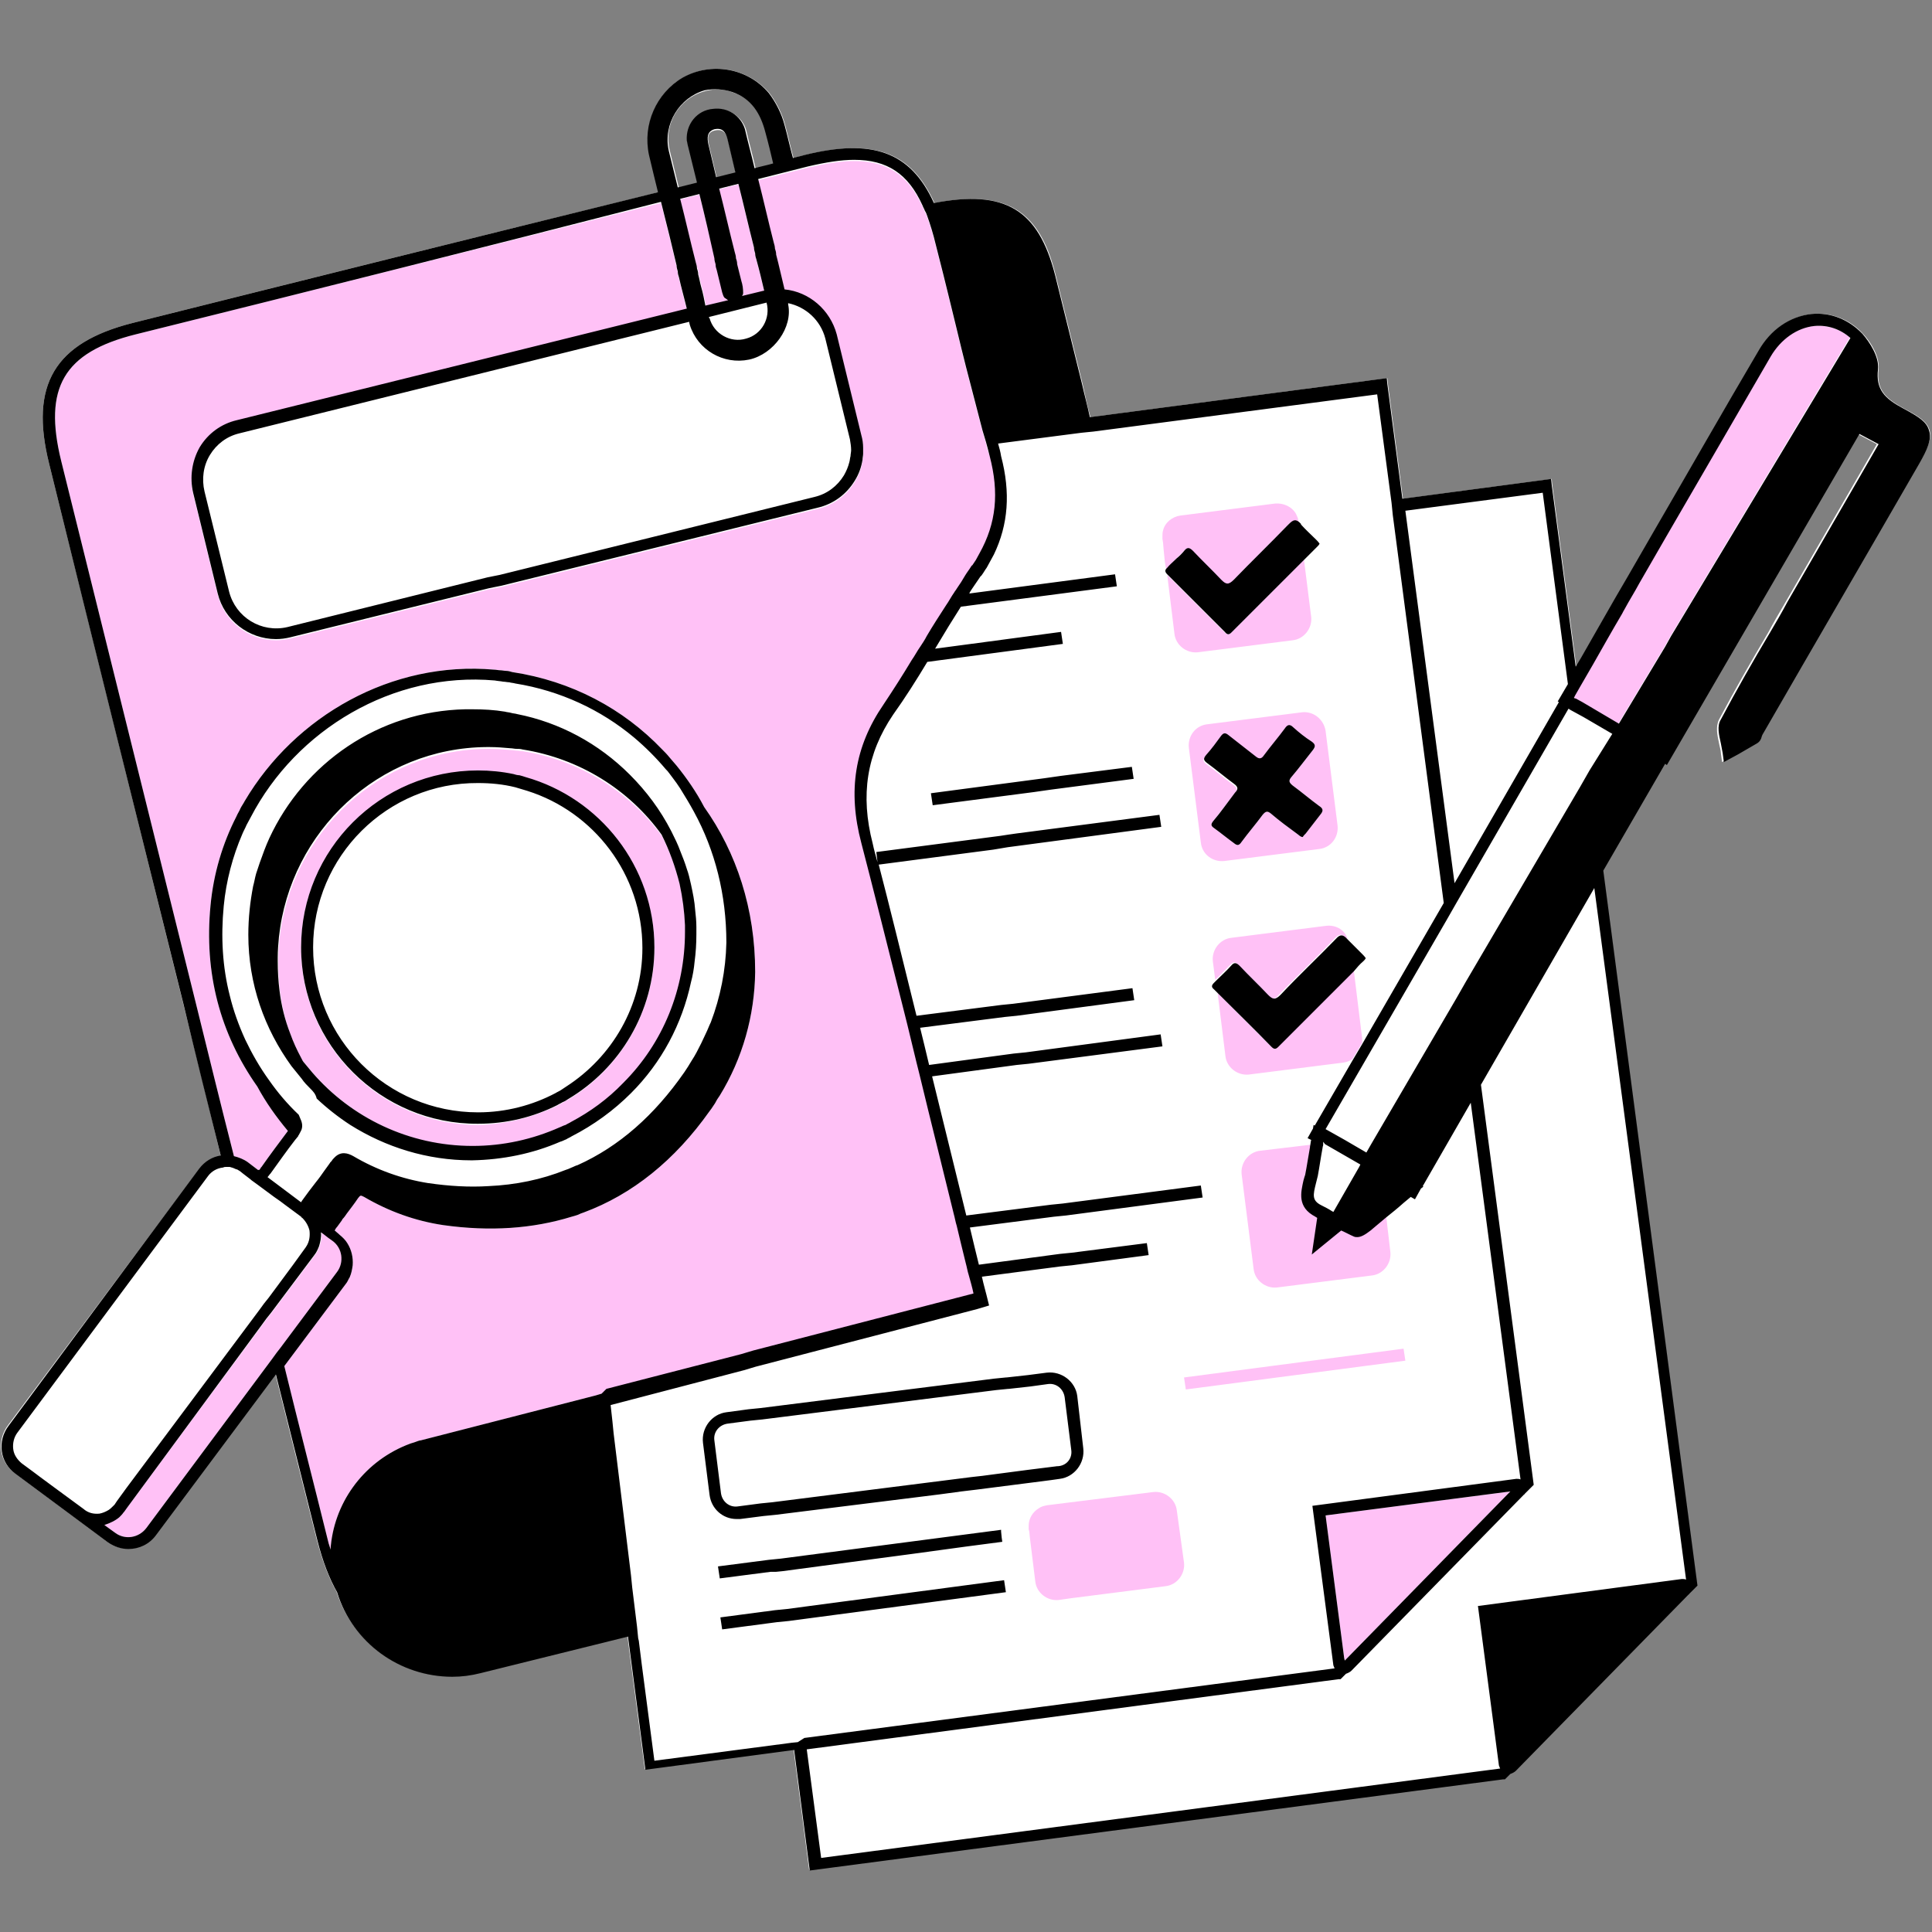 <svg xmlns="http://www.w3.org/2000/svg" xmlns:xlink="http://www.w3.org/1999/xlink" width="1280" viewBox="0 0 960 960" height="1280" preserveAspectRatio="xMidYMid meet"><rect x="0" y="0" width="960" height="960" fill="#808080" stroke="none"/><path fill="#ffffff" d="M 958.809 213.84 C 957.617 209.668 953.742 206.988 946.289 203.113 C 937.051 198.047 932.281 193.871 933.473 183.441 C 934.07 177.48 929.898 170.328 925.727 165.855 C 919.168 158.703 909.93 155.125 900.391 156.02 C 889.66 157.215 880.125 163.77 874.164 174.203 C 856.875 204.008 839.293 234.406 822.305 263.613 L 808.891 286.863 C 801.141 300.273 793.691 313.387 785.941 326.801 L 783.262 331.27 L 771.34 240.965 L 771.039 237.984 L 697.125 247.82 L 689.676 190.891 L 689.375 187.91 L 541.844 207.285 C 540.355 201.918 539.16 196.258 537.969 190.891 C 533.5 172.711 529.027 154.828 524.559 136.648 C 516.512 104.16 499.82 94.027 464.352 100.883 C 452.73 75.25 433.953 68.695 399.977 77.039 C 398.188 77.637 396.102 77.934 394.312 78.531 C 392.82 73.164 391.629 67.504 390.141 62.137 C 388.648 56.473 385.969 51.109 382.391 46.34 C 371.66 33.824 353.777 30.543 339.473 38.59 C 326.059 46.34 319.504 61.84 322.781 77.039 C 324.273 83.297 325.762 89.258 327.254 95.52 C 239.926 116.977 152.301 138.734 65.867 160.492 C 27.121 170.328 14.605 191.191 24.441 230.531 C 46.793 320.242 68.848 409.656 91.203 499.367 C 97.461 524.402 103.719 549.438 109.68 574.477 C 105.508 575.07 101.633 577.457 98.949 581.031 L 3.875 708.297 C 1.191 711.875 0 716.344 0.598 720.816 C 1.191 725.285 3.578 729.16 7.152 731.844 L 32.488 750.617 L 53.352 766.117 C 56.332 768.5 59.906 769.395 63.484 769.395 C 68.551 769.395 73.914 767.012 77.195 762.539 L 136.801 682.664 C 143.656 710.086 150.512 737.805 157.367 764.926 C 160.051 775.355 163.328 784 167.203 790.855 C 175.25 816.188 198.797 832.879 224.426 832.879 C 228.898 832.879 233.668 832.281 238.434 831.09 L 311.754 812.91 L 320.398 879.074 L 394.312 869.242 L 402.062 929.148 L 746.602 883.844 L 747.496 883.844 L 750.176 881.164 C 751.07 880.863 752.262 880.566 752.859 879.672 L 838.695 792.047 C 838.695 792.047 838.695 791.75 838.992 791.75 L 843.168 787.578 L 796.375 432.309 L 827.074 379.258 L 827.965 379.852 L 923.043 215.629 L 932.578 220.695 L 887.277 299.082 C 884.297 304.148 881.316 309.215 878.633 314.281 C 870.289 328.289 861.945 342.895 854.195 357.5 C 852.406 361.074 853.301 365.246 854.195 369.422 C 854.492 371.207 855.09 372.699 855.09 374.188 L 855.684 378.66 L 862.836 374.785 C 865.816 372.996 869.098 371.207 872.078 369.422 C 873.566 368.527 874.164 367.035 874.461 366.141 C 874.461 365.844 874.758 365.547 874.758 365.246 C 900.688 320.242 926.617 275.238 952.848 230.234 C 957.617 223.379 960 218.312 958.809 213.84 Z M 356.164 88.363 C 354.969 83 353.48 77.336 352.289 71.973 C 351.691 68.992 351.098 65.715 355.27 64.82 C 359.441 63.926 360.93 66.309 361.824 69.887 C 363.02 75.25 364.508 80.914 365.699 86.277 C 362.422 86.875 359.145 87.473 356.164 88.363 Z M 350.797 45.148 C 355.27 43.957 360.039 44.254 364.508 46.043 C 374.047 49.32 378.516 56.473 380.898 66.012 C 382.094 71.078 383.285 76.145 384.773 81.512 C 381.793 82.402 378.516 83 375.535 83.895 C 374.047 77.336 372.258 71.078 370.766 64.523 C 368.68 57.668 361.824 53.492 354.969 54.387 C 346.922 54.984 340.961 62.137 341.855 70.184 C 341.855 71.078 342.156 71.973 342.453 72.867 C 343.941 78.828 345.434 85.086 346.922 91.047 C 343.645 91.941 340.664 92.539 337.387 93.434 C 335.895 87.473 334.406 81.211 332.914 75.25 C 329.34 61.543 337.684 48.426 350.797 45.148 Z M 350.797 45.148 " fill-opacity="1" fill-rule="nonzero"></path><path fill="#ffc1f6" d="M 750.477 741.082 L 668.215 825.129 L 667.918 823.938 L 658.676 753.004 Z M 346.625 133.371 C 346.922 134.266 347.223 135.156 347.223 136.352 C 347.816 138.438 348.117 140.523 348.711 142.609 C 349.605 145.59 350.203 148.867 350.797 151.848 L 362.125 149.168 C 361.527 148.867 360.93 148.273 360.336 147.973 C 359.738 147.379 359.441 146.188 359.145 145.293 C 358.25 141.715 357.355 137.84 356.461 134.266 C 356.164 133.371 355.863 132.477 355.863 131.285 C 355.566 130.391 355.27 129.195 355.27 128.305 C 352.586 117.871 350.203 107.141 347.52 96.711 C 344.242 97.605 341.262 98.199 337.98 99.094 C 340.664 109.527 343.047 120.254 345.73 130.688 C 346.027 131.285 346.328 132.477 346.625 133.371 Z M 365.699 128.602 C 366 129.496 366.297 130.391 366.297 131.582 C 366.891 134.266 367.785 137.246 368.383 139.926 C 368.98 141.715 369.277 143.801 369.277 145.887 C 369.277 146.484 368.98 147.078 368.68 147.379 L 379.41 144.695 C 379.41 144.695 379.41 144.695 379.707 144.695 C 378.516 139.629 377.324 134.562 375.832 129.195 C 375.535 128.305 375.238 127.41 375.238 126.215 C 374.938 125.324 374.641 124.129 374.641 123.234 C 371.961 112.805 369.574 102.074 366.891 91.645 C 363.613 92.539 360.633 93.133 357.355 94.027 C 360.039 104.461 362.422 115.188 365.105 125.621 C 365.402 126.516 365.699 127.707 365.699 128.602 Z M 489.984 220.398 C 489.688 219.504 489.387 218.312 489.09 217.418 C 488.793 216.523 488.496 215.332 488.195 214.438 C 479.852 182.547 478.957 178.969 475.379 164.066 C 473.293 155.723 470.613 144.098 464.949 122.043 C 463.758 116.977 462.266 112.207 460.777 108.035 C 460.477 107.141 460.18 106.246 459.582 105.355 C 459.285 104.461 458.691 103.566 458.391 102.672 C 451.238 86.875 440.809 80.02 424.414 80.02 C 417.859 80.02 410.406 81.211 401.465 83.297 C 393.121 85.383 385.074 87.473 376.727 89.559 C 379.41 99.988 381.793 110.719 384.477 121.148 C 384.773 122.043 385.074 123.234 385.074 124.129 C 385.371 125.023 385.668 125.918 385.668 127.109 C 387.16 132.773 388.352 138.438 389.84 144.398 C 402.062 145.59 412.492 154.531 415.773 166.75 L 427.992 216.82 C 428.586 218.91 428.887 220.996 428.887 223.082 C 428.887 223.977 428.887 225.168 428.887 226.062 C 428.887 226.957 428.586 228.148 428.586 229.043 C 427.992 232.617 426.801 236.195 424.711 239.473 C 420.539 246.328 413.984 251.098 406.234 252.887 L 249.164 291.633 L 246.184 292.227 L 243.203 292.824 L 144.254 317.262 C 141.867 317.859 139.484 318.156 137.102 318.156 C 123.688 318.156 111.469 308.918 108.191 295.504 L 95.969 245.434 C 94.184 237.684 95.375 229.637 99.25 222.781 C 103.422 215.93 109.977 211.16 117.727 209.371 L 341.262 153.934 C 340.066 148.867 338.578 143.801 337.387 138.438 C 337.086 137.543 336.789 136.648 336.789 135.457 C 336.492 134.562 336.195 133.371 336.195 132.477 C 335 127.41 333.809 122.641 332.617 117.574 C 331.129 111.91 329.934 106.547 328.445 100.883 C 241.414 122.641 153.789 144.695 67.359 166.156 C 31.594 175.098 21.461 192.68 30.402 229.043 C 52.754 318.754 74.809 408.168 97.164 497.879 C 103.422 523.211 109.68 548.844 116.238 574.477 C 118.621 575.07 121.008 575.965 123.094 577.457 L 128.16 581.328 C 128.457 581.328 128.754 581.328 128.754 581.328 C 128.754 581.328 129.055 581.328 129.648 580.137 L 129.945 579.84 C 134.121 573.879 138.59 567.918 143.062 561.957 C 137.102 554.805 132.035 547.652 127.859 539.902 C 109.383 513.676 101.336 483.57 104.613 449.891 C 106.105 434.098 110.574 419.195 117.43 405.781 C 118.027 404.293 118.918 403.098 119.516 401.609 C 120.113 400.418 121.008 399.227 121.602 398.031 C 146.637 355.711 194.621 328.289 245.59 332.762 C 246.484 332.762 247.676 333.059 248.57 333.059 C 249.465 333.059 250.656 333.355 251.551 333.355 C 252.445 333.355 253.637 333.656 254.531 333.953 C 284.035 338.426 309.668 352.133 329.039 372.402 C 330.234 373.594 331.426 374.785 332.617 376.277 C 333.809 377.766 335 378.957 336.195 380.449 C 341.262 386.707 346.027 393.562 349.902 401.012 C 366 423.664 375.238 451.68 375.238 482.977 C 374.938 504.734 368.98 525.895 357.652 544.371 C 356.758 545.566 355.863 547.055 355.27 548.246 C 354.672 549.141 354.078 550.035 353.48 550.93 C 353.184 551.227 352.883 551.824 352.586 552.121 C 335.301 576.562 314.137 593.551 289.996 602.492 C 289.102 602.789 288.207 603.086 287.016 603.684 C 286.121 603.98 285.227 604.277 284.035 604.578 C 264.664 610.539 243.504 612.027 220.254 608.75 C 206.246 606.664 193.133 601.895 180.914 594.742 C 179.125 593.848 179.125 593.848 177.934 595.34 C 176.145 598.02 174.059 600.703 172.27 603.086 C 171.672 603.98 171.078 604.875 170.184 605.77 C 170.184 606.066 169.887 606.066 169.887 606.367 C 168.992 607.559 168.395 608.453 167.5 609.645 C 166.906 610.238 166.605 610.836 166.309 611.434 L 168.395 613.219 L 168.691 613.52 C 170.184 614.711 171.672 616.199 172.566 617.691 C 174.652 620.969 175.547 624.844 175.25 628.719 C 174.953 630.805 174.652 632.594 173.758 634.68 C 173.164 635.574 172.867 636.469 172.27 637.363 L 141.273 678.789 C 148.426 708 155.879 736.91 163.031 765.82 C 163.328 767.309 163.926 768.5 164.223 769.992 C 165.711 747.34 180.02 727.074 201.777 718.133 C 202.672 717.836 203.863 717.238 205.055 716.941 C 206.246 716.641 207.438 716.047 208.629 715.746 C 208.629 715.746 208.93 715.746 208.93 715.746 L 295.957 693.395 L 301.918 691.605 L 368.98 674.32 L 371.961 673.426 L 374.938 672.531 L 484.32 644.219 C 483.727 641.238 482.832 638.258 481.938 634.977 C 481.34 633.191 481.043 631.102 480.445 629.016 C 478.957 623.055 477.465 616.797 475.977 610.539 C 475.379 608.75 475.082 606.664 474.484 604.578 C 469.121 582.523 463.16 558.977 457.496 535.43 C 456.902 533.344 456.602 531.555 456.008 529.469 C 454.516 523.211 453.027 517.25 451.535 510.992 C 450.941 508.906 450.645 507.117 450.047 505.031 C 441.402 470.754 433.652 439.758 428.586 420.387 C 421.73 394.457 425.309 372.402 439.613 351.539 C 444.383 344.387 449.152 336.934 453.621 329.484 C 455.113 327.395 456.305 325.012 457.797 322.926 C 458.988 321.137 460.18 319.348 461.074 317.562 C 464.055 312.496 467.332 307.426 470.613 302.359 C 472.102 300.273 473.293 297.891 474.785 295.805 C 475.082 295.207 475.68 294.613 475.977 294.016 C 477.465 291.93 478.957 289.543 480.148 287.457 C 481.043 285.969 482.234 284.477 483.129 282.988 C 483.426 282.691 483.426 282.391 483.727 282.391 C 484.32 281.496 484.918 280.602 485.516 279.711 C 486.109 278.516 486.707 277.621 487.301 276.43 C 495.648 261.527 497.137 246.328 492.367 228.148 C 491.176 224.871 490.281 222.781 489.984 220.398 Z M 278.375 560.469 C 264.961 566.43 250.355 569.707 235.156 569.707 L 235.156 572.688 L 235.156 569.707 C 203.266 569.707 174.953 555.398 155.578 533.344 C 154.09 531.555 152.598 529.77 151.109 527.98 C 150.809 527.383 150.215 526.789 149.918 526.488 C 147.828 522.617 146.043 518.742 144.551 514.566 C 141.867 507.715 140.082 500.262 139.188 493.109 C 138.59 488.34 138.293 483.57 138.293 478.504 C 138.293 477.91 138.293 477.312 138.293 476.715 C 138.293 473.438 138.59 469.863 138.887 466.582 C 144.551 413.828 188.66 372.402 242.309 372.102 L 242.906 372.102 C 243.203 372.102 243.203 372.102 243.504 372.102 C 247.078 372.102 250.355 372.402 253.934 372.699 C 254.828 372.699 256.02 372.996 256.914 372.996 C 257.809 372.996 259 373.297 259.895 373.297 C 288.207 377.766 312.945 393.562 329.039 415.617 C 332.914 423.367 335.895 431.414 337.98 440.059 C 339.473 446.613 340.367 453.469 340.664 460.621 C 340.664 461.812 340.664 462.707 340.664 463.902 C 340.664 492.215 329.934 518.742 309.965 539.008 C 302.215 546.758 293.574 553.312 284.035 558.379 C 283.141 558.977 282.246 559.273 281.355 559.871 C 280.16 559.574 279.266 559.871 278.375 560.469 Z M 276.883 549.438 C 277.777 548.844 278.672 548.547 279.566 547.949 C 280.461 547.352 281.355 546.758 282.246 546.457 C 307.879 531.258 325.168 502.945 325.168 471.055 C 325.168 430.816 298.043 396.84 261.086 386.41 C 260.191 386.109 259 385.812 258.105 385.516 C 257.211 385.219 256.02 384.918 255.125 384.918 C 249.465 383.727 243.504 383.129 237.543 383.129 C 188.961 383.129 149.617 422.473 149.617 471.055 C 149.617 519.637 188.961 558.977 237.543 558.977 C 251.848 558.68 264.961 555.102 276.883 549.438 Z M 608.605 314.281 C 599.07 304.746 589.531 295.207 579.992 285.672 L 583.57 314.879 C 584.168 320.543 589.531 324.715 595.195 324.117 L 642.285 318.156 C 647.949 317.562 652.121 312.195 651.523 306.535 L 647.949 278.219 C 636.027 290.141 623.805 302.359 611.883 314.281 C 610.691 315.477 609.797 315.477 608.605 314.281 Z M 577.906 269.574 L 578.207 273.152 L 578.801 279.113 L 579.398 282.691 C 579.398 282.691 579.695 282.391 579.695 282.391 C 580.887 281.199 582.379 280.008 583.57 278.516 C 583.867 278.219 583.867 278.219 584.168 277.922 C 585.656 276.43 586.848 275.238 588.34 273.75 C 590.129 271.961 591.02 272.258 592.512 274.047 C 597.281 278.816 602.051 283.285 606.52 288.352 C 608.902 291.035 610.395 291.332 612.777 288.352 C 621.422 279.41 630.363 270.77 639.008 261.828 C 639.305 261.527 639.902 260.934 640.199 260.633 C 642.285 258.547 643.477 258.25 645.266 259.742 L 645.266 259.441 C 645.266 258.848 644.969 258.25 644.969 257.652 C 644.668 256.762 644.074 255.566 643.773 254.973 C 641.688 251.691 637.812 249.906 633.641 250.203 L 586.551 256.164 C 582.379 256.762 578.801 259.742 577.906 263.613 C 577.609 264.508 577.609 265.703 577.609 266.594 C 577.609 266.895 577.609 267.488 577.609 267.789 Z M 658.676 363.16 L 664.637 410.254 C 665.234 415.914 661.359 421.281 655.398 421.875 L 608.309 427.836 C 602.645 428.434 597.281 424.559 596.684 418.598 L 590.723 371.508 C 590.129 365.844 594 360.48 599.961 359.883 L 647.055 353.922 C 652.715 353.328 657.785 357.5 658.676 363.16 Z M 651.523 369.121 C 648.246 367.035 645.266 364.652 642.285 361.969 C 640.496 360.18 639.305 360.777 638.113 362.566 C 634.832 367.035 630.961 371.508 627.68 375.977 C 626.488 377.766 625.297 377.766 623.805 376.574 C 619.336 372.996 614.566 369.422 610.098 365.844 C 608.605 364.652 607.711 364.652 606.52 366.141 C 604.137 369.422 601.75 372.699 599.07 375.68 C 597.578 377.469 597.578 378.363 599.664 379.852 C 604.137 383.129 608.309 386.707 612.777 389.984 C 614.863 391.477 615.164 392.668 613.375 394.457 C 609.797 398.926 606.52 403.398 602.941 407.867 C 601.75 409.359 601.453 410.254 603.242 411.445 C 606.52 413.828 609.797 416.512 613.078 418.895 C 614.863 420.387 615.758 420.09 616.953 418.301 C 620.23 413.828 624.105 409.359 627.383 404.887 C 628.871 403.098 629.766 402.801 631.555 404.293 C 635.727 407.867 640.199 411.148 644.668 414.426 C 645.562 415.02 646.16 415.914 647.352 415.914 C 647.648 415.32 648.246 414.723 648.844 414.129 C 651.227 411.148 653.609 407.867 655.996 404.887 C 657.484 403.098 657.781 401.906 655.398 400.418 C 650.93 397.141 646.754 393.562 642.285 390.285 C 640.496 388.793 640.199 387.898 641.688 386.109 C 645.266 381.938 648.543 377.469 652.121 372.996 C 653.609 371.805 653.91 370.613 651.523 369.121 Z M 658.977 460.027 L 611.883 465.988 C 606.223 466.582 602.051 471.949 602.645 477.609 L 603.836 486.852 C 606.52 484.465 608.902 481.785 611.289 479.398 C 613.078 477.609 613.973 477.91 615.461 479.695 C 620.23 484.465 625 488.938 629.469 494.004 C 631.852 496.684 633.344 496.984 635.727 494.004 C 644.668 484.766 654.207 475.824 663.148 466.285 C 665.531 463.902 666.723 463.902 668.812 466.285 C 669.109 466.582 669.406 466.883 669.703 467.18 C 668.812 462.41 664.043 459.43 658.977 460.027 Z M 631.555 519.934 C 622.613 510.992 613.973 502.348 605.031 493.406 L 608.902 524.703 C 609.5 530.363 614.863 534.535 620.527 533.941 L 667.617 527.98 C 669.406 527.684 670.898 527.086 672.09 526.191 L 676.859 518.145 C 676.859 517.547 676.859 516.953 676.859 516.059 L 672.684 482.082 C 660.168 494.598 647.648 507.117 635.133 519.637 C 633.641 521.125 632.746 521.422 631.555 519.934 Z M 672.984 613.52 C 670.898 612.625 668.812 611.434 666.723 610.539 L 652.121 622.461 L 654.805 604.281 C 654.504 603.98 654.207 603.98 653.91 603.684 C 644.668 598.914 646.754 591.465 647.949 585.801 C 648.246 584.609 648.543 583.715 648.844 582.82 C 649.734 578.348 650.332 573.879 651.227 569.109 C 651.227 569.109 651.227 569.109 651.227 568.812 L 626.191 571.793 C 620.527 572.387 616.355 577.754 616.953 583.418 L 622.914 630.508 C 623.508 636.172 628.871 640.344 634.535 639.746 L 681.625 633.785 C 687.289 633.191 691.461 627.824 690.867 622.16 L 688.781 604.281 C 686.395 606.367 683.715 608.453 681.328 610.539 C 678.645 612.625 676.559 613.816 674.773 613.816 C 674.176 613.816 673.578 613.816 672.984 613.52 Z M 584.762 750.617 C 584.168 744.957 578.801 740.785 573.141 741.379 L 525.152 747.34 L 520.387 747.938 C 518.895 748.234 517.406 748.531 516.211 749.426 C 513.23 751.215 511.145 754.492 511.145 758.07 C 511.145 758.668 511.145 759.262 511.145 759.859 L 511.445 761.051 L 511.742 764.031 L 514.426 785.789 C 515.02 791.449 520.387 795.625 526.047 795.027 L 532.309 794.133 L 579.102 788.172 C 584.762 787.578 588.934 782.211 588.34 776.547 Z M 697.422 670.148 L 588.34 684.453 L 589.234 690.414 L 698.316 676.109 Z M 901.285 161.98 C 892.641 162.875 884.594 168.539 879.527 177.184 C 862.242 206.988 844.656 237.387 827.668 266.594 L 814.258 289.844 C 811.871 294.312 809.191 298.484 806.805 302.957 C 806.211 303.852 805.91 304.746 805.316 305.641 C 800.547 313.688 796.074 321.734 791.309 330.078 L 784.75 341.406 L 782.367 345.578 L 781.77 346.77 L 782.367 347.066 L 782.664 347.066 L 785.941 348.855 L 804.121 359.586 L 827.074 321.434 L 828.562 318.754 L 830.055 316.07 L 919.168 167.645 C 914.102 163.473 907.844 161.387 901.285 161.98 Z M 165.414 616.5 L 163.328 615.008 L 160.645 612.922 L 159.75 612.328 C 160.051 614.711 159.453 617.094 158.859 619.18 C 158.262 620.672 157.664 622.16 156.473 623.652 L 135.016 652.266 L 132.629 655.246 L 130.246 658.523 L 63.184 749.129 L 61.695 751.215 C 61.695 751.215 61.398 751.512 61.398 751.512 C 60.801 752.406 60.203 753.004 59.312 753.898 C 57.223 755.688 54.543 756.879 51.859 757.773 L 57.223 761.648 C 61.992 765.223 68.848 764.328 72.723 759.262 L 135.016 675.512 L 137.398 672.234 L 139.781 669.254 L 167.797 631.699 C 171.078 627.23 170.184 620.074 165.414 616.5 Z M 165.414 616.5 " fill-opacity="1" fill-rule="nonzero"></path><path fill="#000000" d="M 562.41 381.043 L 563.305 387.004 L 522.172 392.371 L 518 392.965 L 513.828 393.562 L 463.457 400.121 L 462.566 394.16 L 518.895 386.707 L 523.066 386.109 L 527.238 385.516 Z M 611.883 314.281 C 623.805 302.359 636.027 290.141 647.949 278.219 C 650.035 276.133 652.121 274.047 654.504 271.664 C 655.102 271.066 655.398 270.77 655.695 270.172 C 655.102 269.277 654.504 268.684 653.91 268.086 C 651.523 265.703 648.844 263.316 646.457 260.633 C 646.457 260.633 646.457 260.633 646.457 260.336 C 646.16 260.039 645.863 259.742 645.562 259.441 C 643.773 257.953 642.582 258.25 640.496 260.336 C 640.199 260.633 639.602 261.23 639.305 261.527 C 630.66 270.469 621.719 279.113 613.078 288.055 C 610.395 290.738 609.203 290.438 606.816 288.055 C 602.348 283.285 597.281 278.516 592.809 273.75 C 591.32 272.258 590.129 271.664 588.637 273.449 C 587.445 274.941 585.953 276.43 584.465 277.625 C 584.168 277.922 584.168 277.922 583.867 278.219 C 582.676 279.41 581.188 280.605 579.992 282.094 C 579.695 282.391 579.695 282.391 579.695 282.391 C 578.801 283.285 578.801 284.18 579.992 285.371 C 589.531 294.91 599.07 304.445 608.605 313.984 C 609.797 315.477 610.691 315.477 611.883 314.281 Z M 677.453 477.609 C 678.051 477.016 678.348 476.715 678.645 476.121 C 678.051 475.227 677.453 474.629 676.859 474.035 C 674.773 471.949 672.387 469.562 670.301 467.477 C 670.004 467.18 669.703 466.883 669.406 466.582 C 667.32 464.199 665.832 464.199 663.746 466.582 C 654.805 475.824 645.266 484.766 636.324 494.301 C 633.641 496.984 632.449 496.684 630.066 494.301 C 625.594 489.531 620.527 484.766 616.059 479.996 C 614.566 478.504 613.375 477.91 611.883 479.695 C 609.5 482.379 606.816 484.762 604.434 487.148 C 604.137 487.445 603.539 488.043 603.242 488.34 C 602.051 489.531 601.75 490.426 603.242 491.617 C 603.836 492.215 604.73 493.109 605.328 493.703 C 614.27 502.645 623.211 511.289 631.852 520.23 C 633.047 521.422 633.941 521.422 635.133 520.23 C 647.648 507.715 660.168 495.195 672.684 482.676 C 674.176 480.891 675.664 479.102 677.453 477.609 Z M 602.941 407.867 C 601.75 409.359 601.453 410.254 603.242 411.445 C 606.52 413.828 609.797 416.512 613.078 418.895 C 614.863 420.387 615.758 420.09 616.953 418.301 C 620.23 413.828 624.105 409.359 627.383 404.887 C 628.875 403.098 629.766 402.801 631.555 404.293 C 635.727 407.867 640.199 411.148 644.668 414.426 C 645.562 415.02 646.16 415.914 647.352 415.914 C 647.648 415.32 648.246 414.723 648.844 414.129 C 651.227 411.148 653.609 407.867 655.996 404.887 C 657.484 403.098 657.785 401.906 655.398 400.418 C 650.93 397.141 646.754 393.562 642.285 390.285 C 640.496 388.793 640.199 387.898 641.688 386.109 C 645.266 381.938 648.543 377.469 652.121 372.996 C 653.609 371.207 653.91 370.016 651.824 368.527 C 648.543 366.441 645.562 364.055 642.582 361.375 C 640.793 359.586 639.602 360.18 638.41 361.969 C 635.133 366.441 631.258 370.91 627.98 375.383 C 626.785 377.168 625.594 377.168 624.105 375.977 C 619.633 372.402 614.863 368.824 610.395 365.246 C 608.902 364.055 608.012 364.055 606.816 365.547 C 604.434 368.824 602.051 372.102 599.367 375.082 C 597.875 376.871 597.875 377.766 599.961 379.258 C 604.434 382.535 608.605 386.109 613.078 389.391 C 615.164 390.879 615.461 392.07 613.672 393.859 C 609.797 398.926 606.52 403.695 602.941 407.867 Z M 538.266 719.621 C 539.16 727.074 533.797 733.93 526.645 734.824 L 522.473 735.418 L 513.23 736.609 L 485.215 740.188 L 477.766 741.082 L 466.738 742.57 L 385.371 752.707 L 379.41 753.301 L 367.785 754.793 C 367.191 754.793 366.594 754.793 366 754.793 C 359.145 754.793 353.48 749.727 352.586 742.871 L 349.309 716.941 C 348.414 709.488 353.777 702.633 360.93 701.738 L 371.961 700.25 L 374.938 699.953 L 377.918 699.652 L 493.859 685.051 L 496.84 684.75 L 499.82 684.453 L 500.117 684.453 L 510.848 683.262 L 520.086 682.07 C 527.539 681.176 534.395 686.539 535.289 693.691 Z M 532.309 720.516 L 529.027 694.289 C 528.434 690.117 524.855 687.137 520.684 687.73 L 512.039 688.926 L 501.309 690.117 L 501.012 690.117 L 495.051 690.711 L 378.812 705.316 L 375.832 705.613 L 372.852 705.914 L 361.527 707.402 C 357.355 708 354.375 711.574 354.969 715.746 L 358.25 741.977 C 358.844 746.148 362.422 749.129 366.594 748.531 L 377.918 747.043 L 380.898 746.746 L 383.879 746.445 L 482.832 733.93 L 488.195 733.332 L 492.668 732.738 L 510.848 730.352 L 520.387 729.16 L 525.152 728.562 C 529.922 728.562 532.902 724.688 532.309 720.516 Z M 385.668 781.02 L 388.648 780.723 L 453.625 772.078 L 479.852 768.5 L 498.031 766.117 L 497.734 764.031 L 497.438 761.051 L 497.438 760.156 L 388.055 774.461 L 385.074 774.762 L 382.094 775.059 L 356.758 778.336 L 357.652 784.297 L 382.988 781.02 Z M 391.035 799.5 L 385.074 800.094 L 357.949 803.672 L 358.844 809.633 L 385.969 806.055 L 391.93 805.461 L 499.82 791.152 L 498.926 785.191 Z M 953.742 230.234 C 927.812 275.238 901.582 320.242 875.652 365.246 C 875.652 365.547 875.355 365.844 875.355 366.141 C 875.059 367.336 874.461 368.527 872.973 369.422 C 869.992 371.207 866.711 372.996 863.73 374.785 L 856.578 378.66 L 855.984 374.188 C 855.684 372.699 855.387 371.207 855.09 369.422 C 854.195 365.246 853.004 360.777 855.09 357.5 C 862.836 342.895 871.184 328.289 879.527 314.281 C 882.508 309.215 885.488 304.148 888.172 299.082 L 933.473 220.695 L 923.938 215.629 L 828.266 380.148 L 827.371 379.555 L 796.672 432.605 L 843.465 787.875 L 839.293 792.047 C 839.293 792.047 839.293 792.344 838.996 792.344 L 753.156 879.969 C 752.562 880.566 751.371 881.164 750.477 881.461 L 747.793 884.145 L 746.898 884.145 L 402.359 929.445 L 394.609 869.539 L 320.695 879.375 L 312.051 813.207 L 238.734 831.391 C 233.965 832.582 229.492 833.176 224.727 833.176 C 198.797 833.176 175.25 816.488 167.5 791.152 C 163.625 784.297 160.348 775.953 157.664 765.223 C 150.809 737.805 143.957 710.383 137.102 682.965 L 77.492 762.84 C 74.215 767.309 69.145 769.695 63.781 769.695 C 60.203 769.695 56.629 768.5 53.648 766.414 L 32.785 750.918 L 7.453 732.141 C 3.875 729.457 1.492 725.582 0.895 721.113 C 0.297 716.641 1.492 712.172 4.172 708.594 L 98.949 580.734 C 101.633 577.156 105.508 574.773 109.68 574.176 C 103.422 549.141 97.164 524.105 91.203 499.07 C 68.848 409.656 46.496 319.945 24.441 230.531 C 14.605 191.191 27.121 170.328 65.867 160.492 C 152.598 138.734 239.926 116.977 326.953 95.52 C 325.465 89.559 323.973 83.297 322.484 77.039 C 319.207 61.84 326.059 46.34 339.176 38.59 C 353.48 30.543 371.66 33.824 382.094 46.34 C 385.668 51.109 388.352 56.473 389.84 62.137 C 391.332 67.504 392.523 73.164 394.016 78.531 C 395.801 77.934 397.891 77.637 399.676 77.039 C 433.355 68.695 452.43 75.25 464.055 100.883 C 499.523 94.027 515.914 104.16 524.258 136.648 C 528.73 154.828 533.199 172.711 537.672 190.891 C 538.863 196.258 540.355 201.621 541.547 207.285 L 689.078 187.91 L 689.375 190.891 L 696.828 247.82 L 770.742 237.984 L 771.039 240.965 L 782.961 331.27 L 785.645 326.801 C 793.395 313.387 800.844 299.977 808.594 286.863 L 822.004 263.613 C 838.992 234.406 856.281 204.008 873.863 174.203 C 879.824 163.77 889.363 157.215 900.094 156.02 C 909.629 155.125 918.57 158.703 925.426 165.855 C 929.301 170.328 933.773 177.48 933.176 183.441 C 931.984 193.574 936.453 198.047 945.992 203.113 C 953.742 207.285 957.316 209.668 958.508 213.84 C 960 218.312 957.617 223.379 953.742 230.234 Z M 698.316 253.781 L 722.758 438.863 L 774.617 348.855 L 774.02 348.559 L 779.086 339.914 L 766.57 244.84 Z M 332.32 74.953 C 333.809 80.914 335.301 87.172 336.789 93.133 C 340.066 92.238 343.047 91.645 346.328 90.75 C 344.836 84.789 343.348 78.531 341.855 72.57 C 341.559 71.676 341.559 70.781 341.262 69.887 C 340.664 61.84 346.328 54.688 354.375 54.09 C 361.527 53.195 368.086 57.367 370.172 64.223 C 371.66 70.781 373.449 77.039 374.941 83.598 C 377.918 82.703 381.199 82.105 384.18 81.211 C 382.988 76.145 381.793 71.078 380.305 65.715 C 377.918 56.473 373.449 49.023 363.91 45.746 C 359.441 44.254 354.672 43.957 350.203 44.852 C 337.684 48.426 329.34 61.543 332.32 74.953 Z M 372.258 178.672 C 359.441 181.355 346.625 173.902 342.75 161.387 C 342.75 161.086 342.453 160.492 342.453 159.895 L 118.918 215.332 C 112.66 216.82 107.594 220.695 104.316 226.062 C 101.035 231.426 100.145 237.984 101.633 244.242 L 113.852 294.016 C 117.133 306.832 129.945 314.582 142.762 311.602 L 242.309 286.863 L 245.289 286.266 L 248.27 285.672 L 404.742 246.926 C 411.004 245.434 416.07 241.559 419.348 236.195 C 420.539 234.109 421.434 232.023 422.031 229.637 C 422.328 228.742 422.328 227.551 422.625 226.656 C 422.625 225.762 422.926 224.57 422.926 223.676 C 422.926 221.891 422.625 220.102 422.328 218.312 L 410.109 168.242 C 407.723 159 400.273 152.445 391.629 150.656 C 391.629 150.953 391.629 150.953 391.629 151.254 C 394.016 162.578 384.477 175.988 372.258 178.672 Z M 347.52 96.414 C 344.242 97.305 341.262 97.902 337.98 98.797 C 340.664 109.227 343.047 119.957 345.73 130.391 C 346.027 131.285 346.328 132.477 346.328 133.371 C 346.625 134.266 346.922 135.156 346.922 136.352 C 347.52 138.438 347.816 140.523 348.414 142.609 C 349.309 145.59 349.902 148.867 350.5 151.848 L 361.824 149.168 C 361.23 148.867 360.633 148.273 360.039 147.973 C 359.441 147.379 359.145 146.188 358.844 145.293 C 357.949 141.715 357.059 137.84 356.164 134.266 C 355.863 133.371 355.566 132.477 355.566 131.285 C 355.27 130.391 354.969 129.195 354.969 128.305 C 352.586 117.574 350.203 107.141 347.52 96.414 Z M 351.988 71.676 C 353.184 77.039 354.672 82.703 355.863 88.066 C 359.145 87.172 362.125 86.578 365.402 85.684 C 364.211 80.316 362.719 74.656 361.527 69.289 C 360.633 65.715 359.145 63.328 354.969 64.223 C 351.098 65.414 351.395 68.695 351.988 71.676 Z M 380.898 150.359 L 352.289 157.512 C 352.289 157.809 352.289 158.105 352.586 158.105 C 354.672 165.855 363.02 170.625 370.766 168.242 C 378.516 166.156 382.988 158.105 380.898 150.359 Z M 379.707 144.398 C 378.516 139.332 377.324 134.266 375.832 128.898 C 375.535 128.004 375.238 127.109 375.238 125.918 C 374.938 125.023 374.641 123.832 374.641 122.938 C 371.961 112.508 369.574 101.777 366.891 91.344 C 363.613 92.238 360.633 92.836 357.355 93.73 C 360.039 104.16 362.422 114.891 365.105 125.324 C 365.402 126.215 365.699 127.41 365.699 128.305 C 366 129.195 366.297 130.09 366.297 131.285 C 366.891 133.965 367.785 136.945 368.383 139.629 C 368.98 141.418 369.277 143.504 369.277 145.59 C 369.277 146.188 368.98 146.781 368.68 147.078 L 379.707 144.398 C 379.41 144.695 379.707 144.695 379.707 144.398 Z M 49.477 752.109 C 50.965 751.812 52.457 751.215 53.945 750.32 C 54.84 749.727 55.438 749.129 56.332 748.234 C 56.629 747.938 56.629 747.938 56.926 747.637 L 58.117 745.852 L 62.887 739.293 L 128.754 651.07 L 131.141 647.793 L 133.523 644.812 L 145.445 628.719 L 151.703 620.074 C 152.004 619.777 152.004 619.48 152.301 619.18 C 153.789 616.797 154.09 614.113 153.789 611.434 C 153.195 609.047 152.004 606.961 150.215 605.172 C 149.918 605.172 149.918 604.875 149.617 604.578 L 141.57 598.617 L 139.188 596.828 L 136.207 594.742 L 128.16 588.781 L 124.879 586.398 L 124.582 586.098 L 120.707 583.117 L 119.219 581.926 C 118.621 581.629 118.324 581.328 117.727 581.031 C 117.727 581.031 117.727 581.031 117.43 581.031 C 116.238 580.438 115.344 580.137 114.152 579.84 C 113.555 579.84 112.957 579.84 112.363 579.84 C 111.766 579.84 111.469 579.84 110.871 580.137 C 107.891 580.438 105.211 581.926 103.422 584.309 L 8.645 711.875 C 6.855 714.258 6.258 717.238 6.559 719.922 C 6.855 722.902 8.645 725.285 10.73 727.074 L 16.391 731.246 L 19.969 733.93 L 26.824 738.996 L 41.43 749.727 C 43.812 751.812 46.496 752.406 49.477 752.109 Z M 149.918 561.062 C 149.617 561.957 149.023 562.852 148.426 564.043 C 148.129 564.34 148.129 564.34 148.129 564.641 C 147.531 565.234 147.234 565.832 146.637 566.43 C 142.465 571.793 138.293 577.754 134.418 583.117 L 134.121 583.418 C 133.82 583.715 133.523 584.309 132.926 584.906 L 140.082 590.27 L 144.848 593.848 L 149.617 597.426 C 149.617 597.125 149.918 597.125 149.918 596.828 C 152.301 593.551 154.684 590.27 157.07 587.289 C 158.559 585.504 159.75 583.715 161.242 581.629 C 162.137 580.438 162.73 579.543 163.625 578.348 C 163.926 577.754 164.223 577.457 164.82 576.859 C 165.117 576.262 165.711 575.668 166.012 575.371 C 169.289 571.793 172.867 572.984 175.547 574.477 C 187.172 581.328 199.691 585.801 212.805 587.887 C 223.234 589.379 233.07 589.973 242.609 589.379 C 256.316 588.781 269.133 586.098 281.055 581.328 C 281.949 581.031 282.844 580.734 284.035 580.137 C 284.93 579.84 285.824 579.242 287.016 578.945 C 307.582 569.707 325.168 554.207 340.066 532.75 C 341.262 530.961 342.453 529.172 343.645 527.086 C 345.434 524.402 346.922 521.422 348.414 518.441 C 349.309 516.656 349.902 515.164 350.797 513.375 C 351.691 511.586 352.289 509.801 353.184 508.012 C 357.949 495.492 360.633 482.082 360.93 468.371 C 360.93 444.527 355.27 422.473 344.836 403.398 C 342.75 399.523 340.367 395.648 337.98 391.773 C 336.789 389.984 335.598 388.199 334.406 386.707 C 333.809 385.812 333.215 385.219 332.617 384.324 C 332.02 383.43 331.426 382.832 330.828 382.238 C 326.059 376.574 320.695 371.211 315.031 366.441 C 298.641 352.73 278.375 343.191 256.02 339.617 C 255.125 339.316 253.934 339.316 253.039 339.02 C 252.145 339.02 250.953 338.723 250.059 338.723 C 248.57 338.426 247.375 338.426 245.887 338.125 C 195.219 333.656 147.234 362.566 124.582 406.082 C 123.988 407.273 123.094 408.762 122.496 409.953 C 121.898 411.445 121.008 412.934 120.41 414.426 C 115.641 425.453 112.363 437.672 111.172 450.191 C 109.68 465.688 110.574 480.59 114.152 494.598 C 115.938 502.051 118.621 509.5 121.898 516.656 C 125.18 523.508 129.055 530.363 133.82 536.922 C 137.996 542.883 142.762 548.547 148.426 553.91 C 149.023 555.699 150.809 558.082 149.918 561.062 Z M 139.484 669.551 L 167.5 631.996 C 171.078 627.23 170.184 620.074 165.117 616.5 L 163.031 615.008 L 160.348 612.922 L 159.453 612.328 C 159.75 614.711 159.156 617.094 158.559 619.18 C 157.965 620.672 157.367 622.16 156.176 623.652 L 134.715 652.266 L 132.332 655.246 L 129.945 658.523 L 63.184 749.129 L 61.695 751.215 C 61.695 751.215 61.398 751.512 61.398 751.512 C 60.801 752.406 60.203 753.004 59.312 753.898 C 57.223 755.688 54.543 756.879 51.859 757.773 L 57.223 761.648 C 61.992 765.223 68.848 764.328 72.723 759.262 L 135.016 675.512 L 137.398 672.234 Z M 301.324 690.117 L 368.383 672.828 L 371.363 671.934 L 374.344 671.043 L 483.727 642.727 C 483.129 639.746 482.234 636.766 481.34 633.488 C 480.746 631.699 480.445 629.613 479.852 627.527 C 478.359 621.566 476.871 615.309 475.379 609.047 C 474.785 607.258 474.484 605.172 473.891 603.086 C 468.523 581.031 462.562 557.488 456.902 533.941 C 456.305 531.855 456.008 530.066 455.41 527.98 C 453.922 521.723 452.43 515.762 450.941 509.5 C 450.344 507.414 450.047 505.625 449.449 503.539 C 440.809 469.266 433.059 438.27 427.992 418.895 C 421.137 392.965 424.711 370.91 439.02 350.047 C 443.789 342.895 448.555 335.445 453.027 327.992 C 454.516 325.906 455.711 323.523 457.199 321.434 C 458.391 319.648 459.582 317.859 460.477 316.07 C 463.457 311.004 466.738 305.938 470.016 300.871 C 471.504 298.785 472.699 296.398 474.188 294.312 C 474.484 293.719 475.082 293.121 475.379 292.523 C 476.871 290.438 478.359 288.055 479.555 285.969 C 480.445 284.477 481.641 282.988 482.535 281.496 C 482.832 281.199 482.832 280.902 483.129 280.902 C 483.727 280.008 484.32 279.113 484.918 278.219 C 485.516 277.027 486.109 276.133 486.707 274.941 C 495.051 260.039 496.543 244.84 491.773 226.656 C 491.176 224.273 490.582 221.891 489.984 219.801 C 489.688 218.91 489.387 217.715 489.09 216.82 C 488.793 215.93 488.496 214.734 488.195 213.84 C 479.852 181.949 478.957 178.375 475.379 163.473 C 473.293 155.129 470.613 143.504 464.949 121.449 C 463.758 116.383 462.266 111.613 460.777 107.441 C 460.477 106.547 460.18 105.652 459.582 104.758 C 459.285 103.863 458.691 102.969 458.391 102.074 C 451.238 86.277 440.809 79.422 424.414 79.422 C 417.859 79.422 410.406 80.617 401.465 82.703 C 393.121 84.789 385.074 86.875 376.727 88.961 C 379.41 99.395 381.793 110.121 384.477 120.555 C 384.773 121.449 385.074 122.641 385.074 123.535 C 385.371 124.43 385.668 125.324 385.668 126.516 C 387.16 132.176 388.352 137.84 389.84 143.801 C 402.062 144.992 412.492 153.934 415.77 166.156 L 427.992 216.227 C 428.586 218.312 428.887 220.398 428.887 222.484 C 428.887 223.379 428.887 224.57 428.887 225.465 C 428.887 226.359 428.586 227.551 428.586 228.445 C 427.992 232.023 426.801 235.598 424.711 238.879 C 420.539 245.73 413.984 250.5 406.234 252.289 L 249.164 291.035 L 246.184 291.633 L 243.203 292.227 L 144.254 316.668 C 141.867 317.262 139.484 317.562 137.102 317.562 C 123.688 317.562 111.469 308.32 108.191 294.91 L 95.969 244.84 C 94.184 237.09 95.375 229.043 99.25 222.188 C 103.422 215.332 109.977 210.562 117.727 208.773 L 341.262 153.34 C 340.066 148.273 338.578 143.207 337.387 137.84 C 337.086 136.945 336.789 136.051 336.789 134.859 C 336.492 133.965 336.195 132.773 336.195 131.879 C 335 126.812 333.809 122.043 332.617 116.977 C 331.129 111.316 329.934 105.949 328.445 100.285 C 241.414 122.641 153.789 144.695 67.359 166.156 C 31.594 175.098 21.461 192.68 30.402 229.043 C 52.754 318.754 74.809 408.168 97.164 497.879 C 103.422 523.211 109.68 548.844 116.238 574.477 C 118.621 575.07 121.008 575.965 123.094 577.457 L 128.16 581.328 C 128.457 581.328 128.754 581.328 128.754 581.328 C 128.754 581.328 129.055 581.328 129.648 580.137 L 129.945 579.84 C 134.121 573.879 138.59 567.918 143.062 561.957 C 137.102 554.805 132.035 547.652 127.859 539.902 C 109.383 513.676 101.336 483.57 104.613 449.891 C 106.105 434.098 110.574 419.195 117.43 405.781 C 118.027 404.293 118.918 403.098 119.516 401.609 C 120.113 400.418 121.008 399.227 121.602 398.031 C 146.637 355.711 194.621 328.289 245.59 332.762 C 246.484 332.762 247.676 333.059 248.57 333.059 C 249.465 333.059 250.656 333.355 251.551 333.355 C 252.445 333.355 253.637 333.656 254.531 333.953 C 284.035 338.426 309.668 352.133 329.039 372.402 C 330.234 373.594 331.426 374.785 332.617 376.277 C 333.809 377.766 335 378.957 336.195 380.449 C 341.262 386.707 346.027 393.562 349.902 401.012 C 366 423.664 375.238 451.68 375.238 482.977 C 374.938 504.734 368.98 525.895 357.652 544.371 C 356.758 545.566 355.863 547.055 355.27 548.246 C 354.672 549.141 354.078 550.035 353.48 550.93 C 353.184 551.227 352.883 551.824 352.586 552.121 C 335.301 576.562 314.137 593.551 289.996 602.492 C 289.102 602.789 288.207 603.086 287.016 603.684 C 286.121 603.98 285.227 604.277 284.035 604.578 C 264.664 610.539 243.504 612.027 220.254 608.75 C 206.246 606.664 193.133 601.895 180.914 594.742 C 179.125 593.848 179.125 593.848 177.934 595.34 C 176.145 598.02 174.059 600.703 172.27 603.086 C 171.672 603.98 171.078 604.875 170.184 605.77 C 170.184 606.066 169.887 606.066 169.887 606.367 C 168.992 607.559 168.395 608.453 167.5 609.645 C 166.906 610.238 166.605 610.836 166.309 611.434 L 168.395 613.219 L 168.691 613.52 C 170.184 614.711 171.672 616.199 172.566 617.691 C 174.652 620.969 175.547 624.844 175.25 628.719 C 174.953 630.805 174.652 632.594 173.758 634.68 C 173.164 635.574 172.867 636.469 172.27 637.363 L 141.273 678.789 C 148.426 708 155.879 736.91 163.031 765.82 C 163.328 767.309 163.926 768.5 164.223 769.992 C 165.711 747.34 180.02 727.074 201.777 718.133 C 202.672 717.836 203.863 717.238 205.055 716.941 C 206.246 716.641 207.438 716.047 208.629 715.746 C 208.629 715.746 208.93 715.746 208.93 715.746 L 295.957 693.395 L 298.938 692.5 Z M 399.676 863.578 L 663.148 829.004 C 662.852 828.41 662.852 828.109 662.551 827.516 L 652.121 748.234 L 753.457 734.824 C 754.051 734.824 754.945 734.824 755.543 735.121 L 730.805 547.949 L 706.961 589.379 L 707.258 589.676 L 706.066 590.57 L 703.086 595.934 L 701 594.742 L 697.422 597.723 C 694.441 600.406 691.461 602.789 688.48 605.172 C 686.098 607.262 683.414 609.348 681.031 611.434 C 678.348 613.52 676.262 614.711 674.473 614.711 C 673.879 614.711 673.281 614.711 672.684 614.414 C 670.598 613.52 668.512 612.328 666.426 611.434 L 651.824 623.355 L 654.504 605.172 C 654.207 604.875 653.91 604.875 653.609 604.578 C 644.371 599.809 646.457 592.359 647.648 586.695 C 647.949 585.504 648.246 584.609 648.543 583.715 C 649.438 579.242 650.035 574.773 650.93 570.004 C 650.93 570.004 650.93 570.004 650.93 569.707 C 651.227 568.516 651.227 567.32 651.523 566.43 L 649.734 565.535 L 652.418 560.766 L 652.715 558.977 L 653.312 559.273 L 671.793 527.383 L 676.559 519.336 L 717.391 448.699 L 692.059 255.867 L 691.762 252.887 L 691.461 249.906 L 684.309 195.957 L 543.336 214.438 L 540.355 214.734 L 537.375 215.035 L 495.945 220.398 C 496.543 222.484 497.137 224.57 497.434 226.656 C 502.203 244.84 501.012 260.633 493.859 275.535 C 493.262 276.73 492.668 277.621 492.07 278.816 C 491.477 280.008 490.879 280.902 490.281 282.094 C 489.387 283.285 488.793 284.477 487.898 285.672 C 487.602 285.969 487.602 286.266 487.301 286.266 C 485.812 288.352 484.32 290.738 482.832 292.824 C 482.535 293.418 481.938 294.016 481.641 294.91 L 554.062 285.371 L 554.957 291.332 L 477.465 301.465 C 473.293 308.023 469.418 314.281 465.543 320.84 C 465.246 321.434 464.949 321.734 464.652 322.328 L 527.238 313.984 L 528.133 319.945 L 460.777 328.887 C 455.41 337.828 449.75 346.77 443.789 355.113 C 430.672 374.488 427.395 395.051 433.652 419.195 C 434.25 422.176 435.145 425.156 436.039 428.434 L 435.441 423.367 L 497.137 415.32 L 501.012 414.723 L 505.184 414.129 L 576.121 404.887 L 577.012 410.848 L 500.715 420.98 L 497.137 421.578 L 493.562 422.176 L 436.633 429.625 C 441.703 449 448.258 475.824 455.41 504.734 L 497.438 499.367 L 500.414 499.07 L 503.395 498.773 L 562.707 491.023 L 563.602 496.984 L 505.184 504.734 L 499.223 505.328 L 457.199 510.695 C 458.691 516.656 460.18 522.914 461.672 529.172 L 503.695 523.508 L 509.656 522.914 L 576.715 513.973 L 577.609 519.934 L 511.145 528.574 L 508.164 528.875 L 505.184 529.172 L 463.16 534.836 C 468.824 558.082 474.785 581.926 480.148 603.98 L 522.172 598.617 L 525.152 598.32 L 528.133 598.02 L 596.684 589.078 L 597.578 595.039 L 529.625 603.98 L 526.645 604.277 L 523.664 604.578 L 481.938 609.941 C 483.426 616.199 484.918 622.461 486.406 628.422 L 526.645 623.055 L 532.605 622.461 L 569.859 617.691 L 570.754 623.652 L 532.605 628.719 L 529.625 629.016 L 526.645 629.316 L 487.898 634.383 C 488.793 638.555 489.984 642.43 490.879 646.305 L 491.477 648.688 L 485.516 650.477 L 375.535 679.09 L 372.555 679.984 L 369.574 680.875 L 303.41 698.164 L 304.305 706.211 L 304.898 712.172 L 313.543 782.809 L 314.137 788.77 L 316.523 808.141 L 317.117 814.102 L 317.418 815.293 L 318.906 827.215 L 325.164 874.902 L 393.418 865.961 L 396.398 865.664 Z M 657.484 567.32 C 657.484 567.621 657.484 567.918 657.484 568.215 C 657.484 568.516 657.484 568.516 657.484 568.812 C 657.484 569.406 657.188 569.707 657.188 570.301 C 656.293 575.07 655.695 579.543 654.805 584.309 C 654.504 585.504 654.207 586.695 653.91 587.887 C 652.418 593.848 651.824 596.531 656.59 598.914 C 658.379 599.809 660.168 600.703 661.957 601.895 C 662.254 601.895 662.254 602.191 662.551 602.191 L 675.367 579.84 L 675.965 578.648 L 658.379 568.516 Z M 750.477 741.082 L 658.676 753.004 L 667.918 823.938 L 668.215 825.129 Z M 792.203 441.25 L 735.871 539.008 L 762.098 737.805 L 757.629 742.273 C 757.629 742.273 757.629 742.57 757.328 742.57 L 671.492 830.195 C 670.898 830.793 669.703 831.391 668.812 831.688 L 666.129 834.371 L 665.234 834.371 L 400.871 869.242 L 408.023 923.188 L 745.41 878.777 C 745.109 878.184 745.109 877.883 744.812 877.289 L 734.379 798.008 L 835.715 784.598 C 836.312 784.598 837.207 784.598 837.801 784.895 Z M 801.141 364.652 L 786.836 356.309 L 780.281 352.73 L 779.387 352.133 L 723.652 448.699 L 721.266 452.871 L 718.883 457.047 L 658.676 561.062 L 668.215 566.426 L 678.945 572.688 L 681.328 568.516 L 723.652 496.09 L 726.035 491.918 L 728.418 487.742 L 785.047 391.18 L 787.434 387.004 L 789.816 382.832 Z M 919.465 167.941 C 914.398 163.473 908.141 161.387 901.582 161.98 C 892.941 162.875 884.895 168.539 879.824 177.184 C 862.539 206.988 844.953 237.387 827.965 266.594 L 814.555 289.844 C 812.172 294.312 809.488 298.484 807.102 302.957 C 806.508 303.852 806.211 304.746 805.613 305.641 C 800.844 313.688 796.375 321.734 791.605 330.078 L 785.047 341.406 L 782.664 345.578 L 782.066 346.77 L 782.664 347.066 L 782.961 347.066 L 786.242 348.855 L 804.422 359.586 L 827.371 321.434 L 828.859 318.754 L 830.352 316.07 Z M 149.617 470.754 C 149.617 422.176 188.961 382.832 237.543 382.832 C 243.504 382.832 249.465 383.43 255.125 384.621 C 256.02 384.918 257.211 385.219 258.105 385.219 C 259.297 385.516 260.191 385.812 261.086 386.109 C 298.043 396.543 325.168 430.52 325.168 470.754 C 325.168 502.945 307.879 530.961 282.246 546.16 C 281.355 546.758 280.461 547.352 279.566 547.652 C 278.672 548.246 277.777 548.547 276.883 549.141 C 264.961 555.102 251.848 558.379 237.543 558.379 C 189.258 558.68 149.617 519.336 149.617 470.754 Z M 155.578 470.754 C 155.578 516.059 192.238 552.719 237.543 552.719 C 251.551 552.719 264.664 549.141 275.988 543.18 C 276.883 542.586 277.777 542.285 278.672 541.691 C 279.566 541.094 280.461 540.496 281.355 539.902 C 304.004 525.297 319.207 499.965 319.207 471.055 C 319.207 434.395 295.062 403.398 261.98 392.965 C 261.086 392.668 259.895 392.371 259 392.07 C 258.105 391.773 256.914 391.477 256.02 391.18 C 250.059 389.688 243.801 389.09 237.543 389.09 C 192.535 388.793 155.578 425.453 155.578 470.754 Z M 154.09 540.797 C 152.598 539.305 151.109 537.816 149.918 536.027 C 148.129 533.941 146.637 531.855 144.848 529.77 C 131.438 511.289 123.391 488.938 123.391 464.496 C 123.391 456.152 124.285 448.105 125.773 440.355 C 126.371 438.27 126.668 436.184 127.266 434.098 C 127.859 432.309 128.457 430.52 129.055 428.73 C 130.543 424.559 132.035 420.387 133.82 416.512 C 151.109 379.258 188.066 353.324 231.281 352.434 C 231.879 352.434 232.773 352.434 233.367 352.434 L 233.965 352.434 C 234.262 352.434 234.262 352.434 234.562 352.434 C 240.223 352.434 245.59 352.73 250.953 353.625 C 251.848 353.922 253.039 353.922 253.934 354.219 C 254.828 354.52 256.02 354.52 256.914 354.816 C 278.074 358.988 297.449 369.422 312.945 384.918 C 321.293 393.266 328.148 402.504 333.512 412.934 C 333.512 413.234 333.809 413.234 333.809 413.531 C 335.301 416.512 336.789 419.492 337.98 422.77 C 339.176 425.75 340.367 428.73 341.262 431.711 C 342.156 434.098 342.75 436.777 343.348 439.461 C 344.242 443.633 345.137 447.805 345.434 452.277 C 345.73 454.961 346.027 457.641 346.027 460.621 C 346.027 461.812 346.027 463.008 346.027 464.199 C 346.027 468.969 345.73 473.438 345.137 477.91 C 344.836 481.188 344.242 484.762 343.348 488.043 C 338.875 508.906 328.742 527.98 313.543 543.18 C 304.898 551.824 295.062 558.977 284.035 564.641 C 283.141 565.234 282.246 565.535 281.355 566.129 C 280.461 566.426 279.566 567.023 278.375 567.32 C 264.664 573.281 249.762 576.262 234.562 576.562 L 234.262 576.562 C 212.207 576.562 191.641 570.004 174.059 558.977 C 168.098 555.102 162.434 550.633 157.367 545.863 C 156.77 543.477 155.578 542.285 154.09 540.797 Z M 150.809 527.684 C 152.301 529.469 153.789 531.258 155.281 533.047 C 174.652 555.398 203.266 569.406 234.859 569.406 L 234.859 572.387 L 234.859 569.406 C 250.059 569.406 264.664 566.129 278.074 560.168 C 278.969 559.871 279.863 559.273 281.055 558.977 C 281.949 558.379 282.844 558.082 283.738 557.488 C 293.277 552.418 301.918 546.16 309.668 538.113 C 329.637 518.145 340.367 491.32 340.367 463.008 C 340.367 461.812 340.367 460.922 340.367 459.727 C 340.066 452.871 339.176 446.02 337.684 439.164 C 335.598 430.816 332.617 422.473 328.742 414.723 C 312.648 392.371 287.91 376.871 259.598 372.402 C 258.703 372.102 257.512 372.102 256.617 372.102 C 255.723 372.102 254.531 371.805 253.637 371.805 C 250.355 371.508 246.781 371.207 243.203 371.207 C 242.906 371.207 242.906 371.207 242.609 371.207 L 242.012 371.207 C 188.363 371.508 144.254 412.934 138.59 465.688 C 138.293 468.969 137.996 472.246 137.996 475.824 C 137.996 476.418 137.996 477.016 137.996 477.609 C 137.996 482.676 138.293 487.445 138.887 492.215 C 139.781 499.664 141.57 506.82 144.254 513.676 C 145.742 517.848 147.531 521.723 149.617 525.598 C 150.215 526.789 150.512 527.383 150.809 527.684 Z M 150.809 527.684 " fill-opacity="1" fill-rule="nonzero"></path></svg>